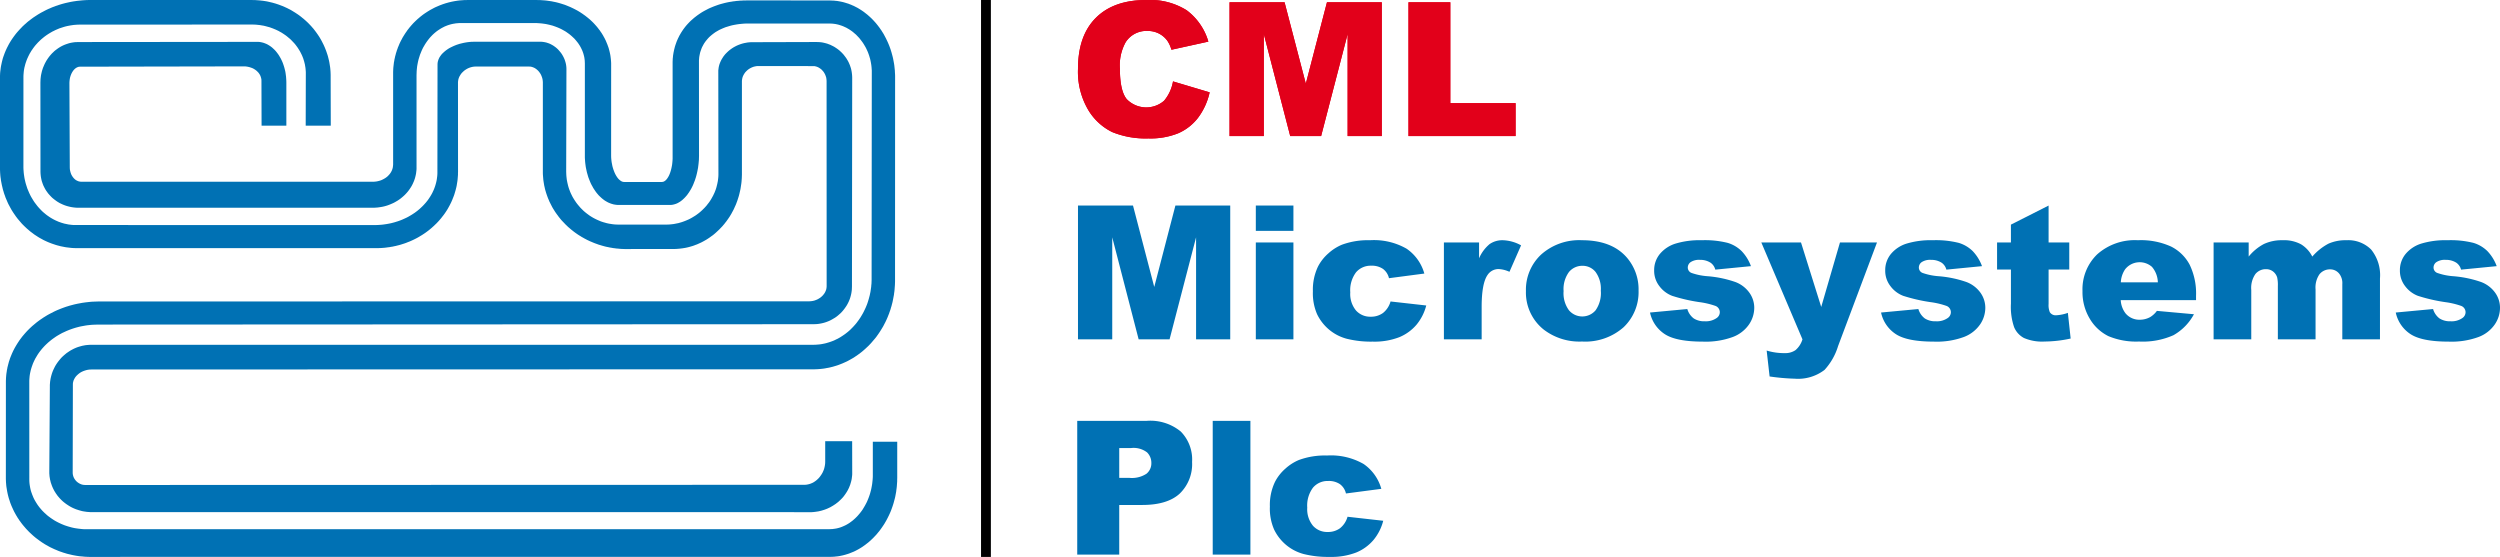 <svg xmlns="http://www.w3.org/2000/svg" viewBox="0 0 380.95 84.862"><defs><style>.cls-1{fill:#0071b4}.cls-1,.cls-2{fill-rule:evenodd}.cls-2,.cls-3{fill:#e2001a}</style></defs><title>Asset 2</title><g id="Layer_2" data-name="Layer 2"><g id="Layer_1-2" data-name="Layer 1"><path class="cls-1" d="M50.403 19.151l-.019-7.495v-.251l-.009-.241-.009-.242-.019-.241-.019-.232-.028-.242-.038-.232-.037-.232-.038-.232-.047-.233-.056-.232-.057-.232-.056-.223-.066-.223-.075-.223-.075-.223-.075-.213-.085-.214-.085-.214-.093-.213-.095-.214-.103-.204-.103-.205-.104-.204-.112-.204-.113-.195-.122-.205-.122-.185-.132-.195-.131-.186-.132-.186-.141-.185-.141-.186-.141-.177-.15-.167-.151-.177-.159-.167-.16-.167-.16-.167-.169-.158-.169-.158-.169-.148-.179-.158-.179-.14-.178-.148-.178-.139-.188-.14-.188-.13-.198-.13-.197-.13-.197-.121-.198-.12-.197-.121-.207-.111-.206-.103-.216-.111-.207-.093-.216-.102-.217-.093-.225-.084-.216-.083-.226-.084L42.2.613l-.226-.075-.234-.064-.226-.066-.235-.055-.235-.056L40.8.241l-.235-.046-.244-.037-.235-.037-.245-.028-.244-.028-.254-.019-.244-.018-.244-.019h-.254L38.347 0H13.55l-.263.009-.263.009-.273.019-.263.019-.254.028-.263.027-.263.028-.254.038-.253.037-.263.046-.245.046-.253.056-.254.056-.244.056-.245.064-.244.066-.245.074-.235.074-.234.084-.235.074-.235.093-.235.083-.225.094-.226.102-.226.092-.216.103-.225.111L6.7 1.7l-.207.111-.216.111-.207.121-.207.121-.206.13-.198.13-.197.13-.197.13-.188.139-.188.14-.188.148-.188.14-.179.148-.169.158-.178.149-.169.158-.17.158-.159.167-.16.167-.16.167-.15.167-.15.167-.151.177-.141.176-.141.186-.131.176-.132.186-.131.186-.122.186-.123.195-.112.186-.113.194-.104.196-.103.204-.103.195-.094.204-.094.205-.085.204-.084.204-.075.214-.076.204-.075.214-.066.214-.056.222-.056.214-.047.214-.047.223-.047.222-.038.223-.028.223-.028.223-.029.232-.018.223-.01.233-.009.222v14.117l.009.251.01.251.018.251.019.251.028.251.038.241.028.251.047.241.047.242.047.241.057.232.056.242.056.232.076.232.065.232.075.223.085.223.075.232.094.223.094.214.094.223.094.214.104.213.112.204.113.214.113.205.113.203.122.196.131.204.132.195.131.186.132.195.141.186.141.185.15.177.15.176.151.177.15.176.16.167.169.168.16.157.169.158.169.158.178.149.17.148.178.149.188.139.188.14.179.139.197.13.188.121.197.13.197.121.198.111.207.111.197.112.207.102.216.102.207.093.216.093.216.083.216.084.216.074.225.075.217.074.225.065.225.056.235.065.226.046.235.046.235.047.235.037.235.028.235.028.235.028.244.018.244.01.245.009h45.977l.263-.009.254-.01.253-.018.254-.019.244-.028.254-.037.245-.027.253-.047.245-.037.244-.056.235-.046.244-.065.235-.056.235-.065.235-.074.235-.075.225-.074.226-.084.225-.092.226-.084.216-.093.225-.102.217-.103.206-.101.217-.112.206-.111.207-.121.197-.121.207-.121.197-.13.197-.13.188-.13.188-.139.188-.139.188-.149.178-.149.179-.148.17-.158.169-.149.169-.167.169-.157.16-.168.159-.167.151-.167.15-.177.15-.176.141-.186.141-.176.141-.186.132-.186.131-.195.122-.186.123-.195.113-.195.112-.204.113-.204.103-.205.104-.204.094-.204.094-.214.084-.214.085-.213.084-.214.075-.213.066-.223.066-.223.066-.223.056-.223.057-.232.047-.223.037-.232.037-.232.038-.233.028-.232.019-.232.019-.242.019-.241v-.232l.009-.241V12.529l.019-.213.038-.214.065-.214.085-.204.113-.195.122-.195.141-.177.169-.167.169-.158.188-.139.207-.13.207-.112.225-.092.225-.075.235-.055.245-.038.244-.009h8.119l.225.009.226.047.207.074.206.093.188.121.179.139.169.158.15.176.141.195.122.205.094.213.085.233.065.232.038.25.019.242v13.866l.009.242.019.241.019.233.018.232.029.232.037.232.038.232.038.232.056.233.047.223.056.223.066.222.066.223.075.223.075.214.076.213.084.214.094.214.085.214.103.204.103.204.104.204.103.205.113.204.122.195.122.195.122.195.132.186.131.186.141.185.132.186.15.186.141.176.151.177.159.167.16.167.16.168.16.167.169.157.169.168.178.148.179.158.179.149.178.139.188.149.188.139.197.139.188.13.197.13.207.121.197.13.207.112.207.12.216.112.206.111.217.102.216.103.226.092.215.093.226.093.226.084.235.083.225.084.235.065.235.074.235.065.235.065.244.056.244.047.245.055.244.037.244.047.244.028.254.037.254.018.253.028.254.019.254.009.254.009h.263l7.16-.009h.235l.235-.009.235-.019.235-.019.225-.027.226-.028.226-.037.225-.037.225-.047.226-.055.216-.057.225-.064.217-.065.215-.075.207-.083.217-.075.206-.092.207-.094.207-.092.197-.102.207-.112.197-.111.197-.112.189-.12.187-.121.188-.13.188-.139.188-.131.179-.139.178-.148.169-.149.169-.158.169-.158.169-.158.16-.167.16-.167.16-.167.15-.177.151-.176.141-.186.15-.186.131-.185.141-.196.132-.194.131-.195.122-.205.123-.204.113-.214.112-.204.113-.214.104-.223.093-.213.104-.223.094-.223.084-.232.085-.223.075-.233.075-.231.075-.242.066-.242.057-.241.056-.242.056-.241.047-.251.038-.251.037-.25.038-.251.028-.251.019-.26.019-.251.009-.26.01-.26v-14.33l.028-.233.047-.232.075-.223.103-.213.123-.205.14-.195.169-.176.179-.168.197-.148.216-.13.226-.112.235-.092.254-.066.263-.046.263-.009 8.335.009.225.009.216.047.216.074.207.102.198.13.187.14.169.176.161.186.131.204.113.214.093.232.076.242.037.25.019.26.009 31.281-.018.223-.038.232-.075.214-.094.213-.113.195-.14.186-.151.177-.179.167-.187.148-.207.13-.216.121-.226.093-.235.084-.244.056-.254.037-.254.018-108.163.028h-.264l-.263.009-.272.01-.263.009-.263.018-.264.028-.253.028-.263.028-.254.037-.263.037-.254.047-.244.046-.254.047-.253.055-.245.056-.244.065-.245.065-.244.065-.235.075-.244.074-.235.083-.235.084-.225.084-.235.092-.226.093-.226.093-.225.102-.216.103-.216.111-.216.111-.216.112-.207.111-.216.121-.197.121-.207.13-.197.121-.198.139-.197.13-.198.139-.187.14-.188.139-.179.149-.179.148-.178.149-.178.148-.169.158-.17.158-.169.167-.16.158-.159.167-.151.167-.15.167-.15.177-.151.177-.141.176-.131.177-.141.185-.132.186-.122.186-.122.186-.122.194-.113.186-.113.195-.112.195-.104.205-.103.195-.094.204-.094.204-.085.205-.084.204-.085.213-.075.205-.066.214-.075.213-.056.214-.057.214-.056.222-.057.223-.037.214-.047.223-.028.223-.038.223-.028.232-.019.223-.019.232-.009.223-.01.232V73.001l.01.232.009.242.019.232.019.242.028.231.038.232.037.224.038.232.047.232.047.223.056.223.057.222.065.224.076.223.065.213.076.223.084.213.085.214.094.213.094.205.094.204.103.214.103.195.113.204.113.205.122.195.113.195.131.186.122.195.141.186.132.185.141.186.141.177.15.176.151.177.15.176.159.167.16.167.16.167.169.159.169.157.17.158.178.158.178.149.179.148.188.139.188.14.188.139.188.13.197.139.197.121.198.13.207.121.206.111.207.121.207.111.216.103.216.102.216.102.226.093.216.093.225.093.226.083.225.074.235.085.226.064.235.075.235.065.244.055.235.056.244.056.244.046.245.046.244.038.244.037.254.028.244.018.254.028.254.019.254.009.253.009h.254l112.599-.009h.226l.225-.009.225-.009.226-.028.216-.019.225-.028.217-.037.216-.047.216-.046.216-.055.207-.056.216-.066.207-.065.206-.074.207-.083.207-.084.207-.083.197-.093.197-.102.197-.103.198-.111.188-.111.197-.121.188-.121.179-.13.187-.13.179-.139.179-.14.178-.139.169-.149.179-.158.16-.157.169-.158.159-.167.16-.168.16-.167.15-.176.15-.186.151-.177.141-.185.141-.195.141-.195.131-.195.132-.195.132-.205.122-.213.122-.205.113-.213.113-.214.112-.223.104-.214.103-.223.103-.232.094-.222.085-.233.084-.232.085-.242.075-.231.075-.242.066-.251.066-.241.065-.242.057-.25.047-.251.047-.251.047-.26.028-.251.037-.26.029-.26.019-.26.018-.26.019-.27v-.26l.009-.269v-5.507h-3.72v5.247l-.01.279-.019.269-.028.26-.028.269-.038.26-.046.26-.048.252-.056.26-.065.241-.066.251-.076.241-.084.242-.085.232-.094.232-.094.232-.103.223-.113.214-.113.213-.122.214-.122.204-.122.205-.132.195-.14.186-.142.185-.15.177-.15.176-.151.167-.159.158-.16.158-.169.149-.169.148-.17.13-.178.131-.178.129-.179.112-.188.111-.188.103-.197.093-.188.083-.197.084-.198.074-.207.065-.206.055-.198.047-.215.037-.207.028-.207.028-.216.009-.216.01-113.154.009h-.263l-.254-.009-.263-.019-.254-.028-.253-.028-.254-.037-.254-.037-.244-.047-.244-.055-.245-.066-.234-.064-.245-.075-.225-.074-.235-.083-.226-.093-.225-.093-.216-.102-.216-.103-.217-.111-.206-.112-.207-.12-.198-.13-.197-.13-.188-.13-.187-.14-.189-.139-.178-.148-.169-.159-.169-.148-.17-.167-.159-.158-.15-.168-.151-.176-.141-.167-.141-.186-.131-.176-.122-.186-.123-.195-.112-.186-.113-.195-.103-.195-.095-.204-.084-.205-.085-.204-.075-.213-.075-.205-.066-.213-.056-.223-.047-.214-.038-.223-.037-.222-.028-.223-.019-.224-.01-.232V58.029l.01-.232.019-.223.018-.223.029-.223.037-.214.047-.222.047-.214.057-.213.065-.214.066-.204.075-.204.075-.214.085-.195.094-.205.094-.194.103-.205.113-.186.113-.195.112-.186.123-.185.131-.186.132-.177.141-.176.141-.176.15-.167.15-.168.16-.167.16-.158.169-.158.169-.158.179-.148.178-.149.188-.148.188-.14.188-.13.197-.139.198-.13.206-.121.207-.121.216-.121.207-.111.225-.102.217-.102.225-.102.225-.093.235-.093.235-.084.235-.083.235-.075.245-.074.244-.065.244-.065.254-.056.254-.046.253-.047.254-.046.263-.037.263-.028.263-.028.263-.018.264-.01.272-.009.272-.009 109.01-.056.254-.009.244-.01.254-.027.244-.038.235-.046.244-.056.235-.065.226-.074.225-.084.226-.092.216-.103.206-.111.207-.121.207-.121.198-.13.187-.139.179-.149.179-.157.178-.158.16-.167.16-.177.15-.186.141-.185.131-.186.132-.195.122-.204.113-.214.103-.205.094-.223.085-.213.074-.223.066-.232.057-.233.047-.231.037-.242.029-.242.009-.241.01-.251.037-31.828-.009-.251-.019-.242-.028-.241-.038-.242-.047-.232-.056-.232-.075-.223-.075-.223-.094-.223-.094-.213-.104-.205-.122-.204-.122-.205-.132-.185-.141-.186-.141-.186-.159-.176-.16-.167-.169-.158-.17-.158-.178-.14-.188-.139-.197-.13-.198-.13-.206-.111-.207-.102-.207-.103-.225-.083-.216-.084-.226-.065-.225-.056-.235-.055-.235-.038-.244-.027-.236-.01-.244-.009-9.735.028h-.263l-.263.018-.263.028-.254.047-.253.046-.254.065-.244.074-.235.084-.235.093-.225.102-.217.112-.216.12-.206.13-.198.14-.188.139-.188.158-.169.158-.169.167-.16.167-.141.177-.141.185-.122.195-.122.195-.103.196-.094.204-.085.204-.075.214-.057.213-.047.223-.028.223-.028.223v.223l.019 15.427v.241l-.009.242-.02.241-.028.242-.028.232-.047.232-.047.232-.056.223-.057.233-.065.222-.075.223-.085.214-.084.213-.104.214-.094.204-.112.205-.113.204-.113.195-.122.195-.132.195-.141.186-.14.176-.141.186-.151.168-.16.176-.159.158-.169.167-.17.158-.169.148-.178.149-.188.14-.188.139-.188.13-.198.121-.197.12-.207.121-.206.111-.207.103-.216.093-.216.092-.217.084-.225.083-.225.075-.226.065-.225.065-.236.046-.234.047-.235.046-.244.028-.245.028-.235.018-.244.009-.253.01h-7.123l-.245-.01-.253-.009-.245-.018-.244-.028-.235-.037-.244-.037-.235-.047-.235-.056-.225-.065-.235-.065-.226-.074-.226-.083-.215-.093-.217-.093-.215-.102-.207-.103-.207-.111-.207-.121-.197-.121-.198-.13-.187-.139-.189-.139-.178-.139-.188-.158-.169-.149-.17-.167-.169-.167-.159-.167-.15-.177-.151-.176-.15-.186-.141-.186-.132-.195-.131-.195-.122-.195-.123-.204-.112-.205-.103-.213-.104-.214-.094-.214-.084-.222-.085-.223-.075-.233-.066-.223-.056-.232-.057-.241-.047-.232-.047-.242-.028-.241-.028-.242-.019-.251-.01-.241-.009-.25.038-15.688-.01-.241-.028-.242-.037-.232-.057-.232-.066-.223-.074-.223-.095-.223-.103-.213-.113-.205-.122-.204-.131-.186-.151-.185-.15-.177-.16-.176-.169-.158-.178-.149-.189-.139-.187-.13-.198-.112-.207-.111-.206-.093-.216-.074-.226-.075-.216-.046-.225-.037-.235-.028-.226-.009h-9.979l-.301.009-.291.009-.301.028-.291.037-.282.047-.282.055-.272.066-.273.064-.263.084-.254.084-.253.102-.235.102-.235.112-.226.111-.216.121-.197.13-.198.139-.178.139-.169.149-.16.148-.15.149-.132.167-.112.158-.113.167-.085.177-.075.167-.056.176-.048.177-.028.186-.009.185-.019 16.366v.222l-.009.223-.019.232-.028.223-.028.214-.038.223-.047.213-.056.223-.057.205-.065.213-.076.214-.075.204-.085.204-.093.195-.094.205-.104.195-.113.195-.112.186-.122.186-.123.185-.131.186-.141.177-.141.176-.15.167-.15.167-.16.167-.16.158-.169.158-.169.158-.179.148-.179.149-.187.139-.188.14-.198.13-.197.13-.197.121-.207.12-.207.121-.216.112-.216.102-.225.102-.226.102-.226.093-.225.083-.235.084-.244.074-.235.075-.245.065-.244.065-.254.055-.244.047-.254.046-.263.038-.253.036-.263.029-.264.018-.263.019-.263.009H11.36l-.234-.009-.226-.019-.226-.028-.225-.028-.225-.046-.217-.046-.225-.047-.216-.065-.217-.065-.206-.074-.216-.075-.207-.092-.197-.084-.207-.102-.197-.102-.198-.112-.188-.111-.188-.121-.188-.13-.188-.13-.178-.139-.169-.14-.179-.148-.169-.149-.159-.158-.16-.167-.16-.167-.15-.167-.151-.177-.141-.186-.141-.185-.141-.186-.131-.195-.122-.195-.122-.204-.123-.205-.112-.204-.104-.214-.103-.213-.094-.223-.094-.223-.094-.223-.075-.232-.075-.233-.076-.241-.065-.232-.056-.242-.057-.241-.047-.251-.038-.251-.037-.25-.028-.251-.019-.251-.019-.26-.009-.26V11.637l.009-.232.019-.232.019-.232.028-.223.037-.223.047-.232.057-.214.056-.223.066-.223.075-.213.075-.214.085-.213.094-.205.094-.204.103-.205.104-.204.122-.195.112-.195.132-.186.131-.195.132-.176.141-.186.15-.176.151-.168.159-.176.16-.158.169-.167.169-.158.179-.149.178-.148.188-.149L7 5.424l.188-.13.198-.13.197-.121.207-.121.207-.12.215-.102.217-.112.216-.093.216-.093.226-.093.234-.074.226-.074.235-.075.235-.064.235-.056.244-.047.244-.046.245-.037.253-.037.244-.019.254-.019.254-.009.254-.009H38.61l.263.009.254.019.254.028.254.027.253.047.244.037.245.056.244.065.235.065.244.065.226.083.235.084.225.093.226.093.216.102.216.102.207.121.207.111.206.13.198.13.188.13.197.14.178.148.179.149.179.148.169.158.159.168.16.167.16.167.15.176.142.186.131.176.132.186.121.195.123.196.113.194.103.205.103.204.094.204.085.214.084.214.066.222.066.214.056.223.057.223.037.232.038.223.028.232.019.233.018.241v.232l-.018 7.941h3.824z"/><path class="cls-1" d="M43.635 19.151v-6.622l-.009-.288-.019-.288-.019-.278-.038-.279-.037-.279-.047-.269-.066-.26-.066-.26-.075-.251-.084-.251-.085-.241-.103-.242-.104-.223-.112-.223-.123-.213-.121-.204-.132-.205-.141-.186-.141-.185-.15-.177-.16-.167-.16-.148-.16-.149-.178-.14-.169-.12-.179-.112-.188-.111-.188-.093-.188-.074-.197-.075-.197-.055-.207-.047-.207-.037-.207-.018h-.206l-27.241.027-.244.01-.245.009-.235.028-.235.037-.234.046-.226.056-.225.074-.226.075-.216.083-.216.093-.207.102-.206.112-.198.12-.197.131-.188.139-.188.139-.179.149-.169.167-.169.158-.16.176-.15.177-.15.186-.141.195-.132.195-.131.204-.113.204-.113.214-.103.223-.094.223-.094.223-.075.232-.076.242-.056.241-.056.241-.047.251-.028.251-.029.25-.009.26-.009.261.009 13.579.009.241.019.241.028.242.038.232.047.232.056.232.076.223.075.223.084.214.104.213.103.205.113.204.122.195.141.195.131.186.151.176.16.177.159.167.169.167.179.149.188.148.188.14.197.139.197.121.207.121.216.102.216.102.226.093.225.083.235.074.245.065.235.056.244.047.253.037.254.028.254.018h45.329l.263-.018.254-.019.263-.037.244-.037.254-.046.244-.057.235-.064.245-.075.225-.083.235-.093.216-.093.226-.102.216-.112.207-.12.206-.121.197-.13.198-.139.188-.149.178-.149.179-.157.169-.158.16-.168.159-.176.151-.177.141-.185.131-.186.132-.195.122-.195.113-.204.103-.205.094-.214.094-.213.075-.214.075-.223.057-.223.056-.232.047-.232.028-.232.029-.242.018-.232V11.433l.01-.269.009-.27.019-.269.028-.269.028-.26.047-.26.047-.251.056-.26.057-.242.075-.251.076-.241.074-.242.095-.232.093-.232.094-.223.104-.223.113-.223.122-.204.122-.213.131-.205.132-.195.141-.195.141-.186.15-.185.15-.177.16-.167.16-.167.169-.158.169-.149.179-.148.178-.14.188-.13.188-.12.188-.121.198-.112.197-.102.197-.102.207-.084.207-.083.216-.074.216-.065.216-.056.216-.047.226-.037.216-.037.225-.019.235-.018h11.877l.273.018.272.019.273.028.263.037.263.037.263.056.254.056.254.065.253.065.245.083.234.084.245.093.225.093.226.102.225.111.217.121.216.121.206.121.198.139.197.139.188.14.179.148.178.158.169.158.169.158.151.167.15.176.141.177.141.176.122.186.122.186.113.195.103.195.094.195.094.204.076.205.075.213.056.204.056.214.047.223.029.214.028.223.009.222.01.233v14.358l.018.288.019.288.028.279.038.288.037.269.057.279.056.269.057.26.075.26.075.26.075.251.094.242.094.241.094.232.103.232.113.223.122.214.113.214.132.204.131.195.132.195.141.186.15.176.141.167.159.158.16.149.16.148.16.13.169.13.169.121.178.103.179.102.179.092.188.075.188.074.188.056.187.055.198.037.197.028.197.019h8.194l.179-.019.178-.037.17-.046.178-.056.169-.065.169-.084.16-.092.169-.102.16-.121.16-.121.15-.139.15-.14.151-.158.15-.167.141-.167.132-.186.14-.195.122-.195.132-.213.122-.214.113-.223.113-.232.103-.242.094-.25.103-.251.085-.26.084-.26.076-.279.066-.269.065-.288.057-.288.056-.288.038-.297.037-.297.029-.307.028-.306.009-.316.009-.316V9.204l.02-.241.018-.233.038-.232.047-.232.047-.223.065-.214.076-.213.075-.214.084-.204.104-.195.103-.195.113-.195.122-.177.132-.185.141-.168.14-.167.151-.167.159-.158.17-.149.178-.148.178-.139.189-.14.187-.13.207-.121.207-.12.207-.112.225-.102.226-.102.225-.093.235-.093.245-.074.244-.075.254-.074.253-.065.264-.055.263-.047.263-.046.272-.037.282-.028.282-.028.282-.019.291-.009h12.648l.225.009.217.01.215.027.226.028.216.047.207.046.216.065.207.065.206.074.207.084.197.093.207.093.188.111.197.112.189.121.187.13.179.13.178.148.17.149.178.148.16.167.16.168.16.167.149.186.142.185.141.186.141.195.131.204.122.205.122.204.113.214.104.223.103.222.094.223.084.233.085.241.066.232.075.242.056.251.048.241.046.251.038.26.028.251.019.26.019.26v.269l-.028 31.411v.269l-.01.26-.009.26-.029.261-.018.259-.038.251-.038.26-.037.251-.056.251-.048.241-.066.251-.065.242-.066.232-.075.241-.075.232-.085.233-.094.232-.094.223-.103.223-.103.213-.104.214-.112.213-.123.214-.122.205-.122.204-.131.195-.132.195-.141.186-.141.195-.141.176-.15.177-.16.176-.15.167-.169.167-.16.167-.169.159-.169.148-.179.149-.178.139-.179.139-.188.13-.188.13-.188.121-.188.121-.197.111-.198.112-.206.093-.198.102-.206.093-.216.083-.207.075-.216.074-.216.065-.216.065-.216.056-.226.046-.225.046-.226.037-.225.028-.226.019-.235.019-.235.009-.235.009H13.726l-.245.018-.253.019-.235.028-.244.047-.235.046-.235.065-.226.065-.235.075-.216.083-.216.093-.216.102-.207.111-.206.112-.207.13-.188.13-.197.13-.179.148-.179.15-.178.157-.169.158-.16.167-.15.177-.151.185-.14.177-.142.195-.131.195-.122.195-.113.205-.103.213-.104.214-.094.213-.084.223-.075.223-.066.232-.057.223-.056.242-.038.232-.037.241-.019.242-.019.241v.251l-.084 12.984v.242l.018.241.019.241.038.233.038.232.056.223.056.232.075.214.076.223.084.213.094.213.103.205.104.204.122.195.122.196.132.185.131.186.151.177.15.176.16.167.159.158.169.158.179.149.179.139.188.139.197.13.197.13.207.121.207.112.206.101.217.093.225.093.226.074.225.075.235.065.235.065.244.047.235.036.254.038.244.018.254.019h.253l109.461.009h.254l.254-.019.253-.027.254-.038.245-.036.244-.056.234-.056.235-.074.235-.075.226-.083.226-.093.215-.102.217-.102.206-.121.207-.121.198-.13.197-.13.188-.149.187-.139.17-.158.169-.158.169-.167.16-.167.15-.176.141-.187.132-.185.131-.195.122-.195.113-.195.104-.204.103-.214.084-.214.085-.214.066-.222.066-.223.056-.223.047-.232.028-.232.029-.232.018-.233v-.241l-.009-4.792h-4.107v3.12l-.009.251-.028.251-.047.25-.057.242-.075.241-.094.223-.103.223-.123.213-.131.196-.141.195-.15.186-.169.167-.17.157-.178.14-.188.13-.197.121-.207.092-.207.084-.216.065-.216.047-.226.036-.215.01-109.63.028-.245-.018-.234-.047-.226-.084-.216-.111-.197-.13-.188-.158-.16-.177-.141-.195-.113-.204-.085-.223-.056-.223-.028-.232.028-13.532.01-.214.046-.204.057-.195.094-.195.103-.186.132-.186.15-.167.169-.158.179-.149.197-.139.216-.12.226-.102.235-.084.244-.074.263-.056.254-.028.272-.009 109.94-.028h.245l.234-.009.235-.01.235-.018.226-.019.235-.027.235-.029.225-.037.226-.046.225-.037.226-.047.225-.056.226-.055.216-.065.216-.065.216-.065.216-.074.217-.084.215-.084.207-.083.207-.093.207-.093.206-.093.198-.102.206-.112.198-.111.197-.112.197-.111.188-.121.188-.129.188-.121.188-.14.188-.13.178-.139.179-.139.179-.149.169-.149.169-.148.169-.158.169-.158.169-.158.16-.167.16-.167.15-.168.15-.176.151-.177.151-.176.149-.176.142-.186.131-.185.141-.196.132-.195.131-.195.122-.195.122-.195.123-.204.122-.205.113-.213.103-.205.113-.213.103-.214.103-.223.094-.213.094-.223.085-.223.093-.223.076-.232.085-.232.075-.223.065-.242.076-.232.056-.232.066-.242.056-.241.047-.242.047-.241.047-.251.047-.241.028-.251.038-.251.028-.251.019-.25.019-.26.019-.251.009-.26.009-.251v-.26l.01-30.826v-.269l-.01-.269-.018-.27-.01-.26-.028-.26-.028-.269-.028-.26-.038-.251-.047-.26-.047-.251-.047-.251-.057-.251-.065-.25-.066-.242-.066-.241-.075-.242-.075-.241-.085-.233-.084-.232-.094-.232-.094-.223-.103-.232-.104-.214-.103-.223-.113-.213-.113-.214-.112-.213-.122-.205-.132-.204-.123-.204-.141-.195-.131-.195-.141-.186-.141-.186-.15-.186-.141-.176-.16-.177-.15-.167-.16-.167-.16-.167-.169-.158-.169-.158-.169-.148-.169-.149-.179-.139-.179-.14-.178-.139-.188-.13-.178-.121-.189-.12-.197-.121-.187-.112-.198-.102-.197-.102-.198-.102-.206-.084-.197-.092-.207-.075-.207-.084-.216-.065-.207-.064-.216-.066-.207-.055-.216-.047-.225-.046-.216-.037-.217-.038-.225-.018-.225-.028-.226-.009-.226-.009-.225-.01-12.582-.009-.272.009h-.273l-.263.019-.273.009-.263.028-.263.018-.263.038-.263.028-.254.046-.253.037-.254.047-.254.055-.244.056-.245.065-.244.065-.235.065-.235.075-.235.083-.235.084-.225.083-.226.093-.225.093-.216.093-.217.102-.206.111-.216.112-.207.111-.197.112-.198.12-.197.13-.188.13-.188.13-.188.14-.178.139-.179.139-.169.149-.169.149-.169.148-.16.158-.16.167-.15.158-.15.167-.142.167-.14.177-.132.177-.131.176-.122.186-.123.185-.113.186-.112.195-.113.195-.093.196-.104.204-.085.195-.094.213-.075.205-.075.213-.075.214-.066.213-.056.223-.057.223-.047.223-.047.223-.038.232-.037.233-.019.232-.028.241-.009.232-.01.242v14.758l-.018.325-.029.325-.037.307-.057.306-.066.297-.074.279-.085.269-.094.251-.104.232-.112.205-.123.194-.121.159-.132.139-.141.111-.141.084-.15.046-.151.019h-5.741l-.141-.01-.15-.037-.141-.065-.141-.092-.141-.112-.141-.13-.132-.158-.122-.167-.122-.195-.113-.204-.112-.233-.095-.241-.094-.251-.084-.269-.075-.279-.056-.297-.057-.297-.037-.307-.029-.325-.009-.325V9.659l-.01-.223-.018-.232-.019-.223-.028-.223-.028-.223-.038-.223-.047-.223-.047-.213-.057-.223-.056-.214-.065-.213-.076-.205-.075-.213-.085-.204-.084-.205-.085-.204-.103-.205-.094-.194-.113-.196-.103-.195-.122-.195-.113-.186-.132-.185-.122-.186-.141-.176-.131-.177-.141-.176-.15-.177-.151-.167-.15-.167-.16-.167-.16-.158-.169-.158-.169-.158-.178-.149-.179-.148-.178-.139-.189-.149-.187-.13-.188-.139-.198-.13-.197-.131-.198-.12-.206-.121-.207-.112-.216-.111-.216-.111-.216-.102-.216-.103-.226-.092-.225-.093-.226-.093-.225-.084-.235-.074-.235-.075L85.3.492l-.235-.065-.245-.065-.244-.056-.244-.046-.254-.056-.254-.037-.253-.037-.254-.037-.254-.028-.254-.019-.263-.018-.263-.019h-.263L81.757 0H71.28l-.254.009h-.244l-.254.019-.244.018-.244.019-.245.028-.244.037-.235.037-.244.047-.235.046-.235.056-.235.055-.226.066-.235.064-.225.075-.226.074-.216.084-.225.083-.216.093-.216.093-.216.093-.207.102-.207.112-.207.111-.207.111-.197.121-.197.121-.198.13-.197.13-.188.13-.188.139-.178.14-.188.148-.169.149-.179.148-.169.158-.169.158-.169.167-.16.158-.16.177-.15.167-.15.176-.151.177-.141.186-.141.176-.131.195-.132.186-.131.195-.122.195-.122.195-.123.204-.103.205-.113.204-.103.204-.104.214-.093.214-.085.213-.094.214-.075.223-.085.222-.066.223-.075.223-.056.232-.066.223-.047.233-.056.232-.038.241-.047.233-.028.241-.028.241-.028.242-.019.241-.01.242-.009.25v14.09l-.019.232-.028.223-.056.214-.075.213-.094.195-.113.195-.132.186-.15.167-.16.167-.178.149-.198.139-.206.121-.217.112-.225.102-.235.074-.254.065-.254.047-.263.027-.272.01H12.42l-.226-.019-.216-.046-.207-.084-.197-.102-.179-.139-.159-.158-.15-.186-.132-.204-.113-.223-.084-.242-.066-.251-.047-.269-.01-.269-.056-12.919.019-.279.037-.279.057-.269.084-.26.094-.241.122-.233.132-.213.15-.186.16-.158.178-.13.179-.093.188-.065.197-.018 24.986-.047.282.009.263.038.254.055.244.075.235.083.225.112.207.13.188.139.169.158.16.167.132.186.112.186.085.204.065.214.048.213.009.233.019 6.835h3.777z"/><path class="cls-2" d="M178.743 12.404l5.584 1.668a10.117 10.117 0 0 1-1.772 3.88 7.656 7.656 0 0 1-3.006 2.35 11.306 11.306 0 0 1-4.562.791 13.434 13.434 0 0 1-5.494-.963 8.699 8.699 0 0 1-3.683-3.403 11.458 11.458 0 0 1-1.546-6.227q0-5.063 2.723-7.78Q169.709 0 174.689 0a10.554 10.554 0 0 1 6.128 1.558 9.136 9.136 0 0 1 3.314 4.783l-5.628 1.239a4.76 4.76 0 0 0-.62-1.366 3.684 3.684 0 0 0-1.306-1.111 3.804 3.804 0 0 0-1.733-.39 3.754 3.754 0 0 0-3.319 1.724 7.266 7.266 0 0 0-.874 4.02c0 2.265.35 3.81 1.042 4.652a4.143 4.143 0 0 0 5.69.242 6.237 6.237 0 0 0 1.36-2.947zM187.358.347h8.385l3.236 12.402L202.202.347h8.355v20.386h-5.206V5.188l-4.038 15.545h-4.711l-4.024-15.545v15.545h-5.22V.347zM214.624.347h6.378v15.364h9.945v5.022h-16.323V.347z"/><path class="cls-3" d="M178.743 12.404l5.584 1.668a10.117 10.117 0 0 1-1.772 3.88 7.656 7.656 0 0 1-3.006 2.35 11.306 11.306 0 0 1-4.562.791 13.434 13.434 0 0 1-5.494-.963 8.699 8.699 0 0 1-3.683-3.403 11.458 11.458 0 0 1-1.546-6.227q0-5.063 2.723-7.78Q169.709 0 174.689 0a10.554 10.554 0 0 1 6.128 1.558 9.136 9.136 0 0 1 3.314 4.783l-5.628 1.239a4.76 4.76 0 0 0-.62-1.366 3.684 3.684 0 0 0-1.306-1.111 3.804 3.804 0 0 0-1.733-.39 3.754 3.754 0 0 0-3.319 1.724 7.266 7.266 0 0 0-.874 4.02c0 2.265.35 3.81 1.042 4.652a4.143 4.143 0 0 0 5.69.242 6.237 6.237 0 0 0 1.36-2.947zM187.358.347h8.385l3.236 12.402L202.202.347h8.355v20.386h-5.206V5.188l-4.038 15.545h-4.711l-4.024-15.545v15.545h-5.22V.347zm27.266 0h6.378v15.364h9.945v5.022h-16.323V.347z"/><path class="cls-1" d="M164.264 31.324h8.384l3.237 12.402 3.222-12.402h8.356v20.385h-5.205V36.165l-4.039 15.544h-4.712l-4.023-15.544v15.544h-5.22V31.324zM191.362 31.324h5.729v3.855h-5.729v-3.855zm0 5.619h5.729v14.766h-5.729V36.943zM211.891 45.938l5.441.612a7.54 7.54 0 0 1-1.474 2.916 6.888 6.888 0 0 1-2.628 1.912 10.468 10.468 0 0 1-4.057.679 15.23 15.23 0 0 1-3.957-.437 6.962 6.962 0 0 1-2.723-1.42 7.065 7.065 0 0 1-1.786-2.301 7.991 7.991 0 0 1-.648-3.503 8.162 8.162 0 0 1 .787-3.798 6.847 6.847 0 0 1 1.576-1.993 7.195 7.195 0 0 1 2.055-1.314 11.44 11.44 0 0 1 4.288-.685 9.977 9.977 0 0 1 5.58 1.297 6.807 6.807 0 0 1 2.694 3.781l-5.387.708a2.453 2.453 0 0 0-.923-1.424 2.997 2.997 0 0 0-1.795-.48 2.915 2.915 0 0 0-2.301 1.007 4.548 4.548 0 0 0-.879 3.052 3.944 3.944 0 0 0 .875 2.767 2.882 2.882 0 0 0 2.223.946 3.094 3.094 0 0 0 1.891-.57 3.408 3.408 0 0 0 1.148-1.752zM220.022 36.943h5.358v2.417a5.844 5.844 0 0 1 1.6-2.16 3.39 3.39 0 0 1 2.03-.594 6.112 6.112 0 0 1 2.772.78l-1.772 4.033a4.496 4.496 0 0 0-1.604-.418 1.993 1.993 0 0 0-1.743.916q-.887 1.296-.888 4.841v4.951h-5.753V36.943zM232.521 44.367a7.343 7.343 0 0 1 2.305-5.567 8.679 8.679 0 0 1 6.234-2.194q4.487 0 6.78 2.574a7.405 7.405 0 0 1 1.844 5.106 7.378 7.378 0 0 1-2.285 5.582 8.81 8.81 0 0 1-6.324 2.174 8.944 8.944 0 0 1-5.826-1.808 7.214 7.214 0 0 1-2.728-5.867zm5.74-.015a4.379 4.379 0 0 0 .81 2.92 2.66 2.66 0 0 0 4.063.014 4.546 4.546 0 0 0 .797-2.99 4.336 4.336 0 0 0-.801-2.857 2.516 2.516 0 0 0-1.984-.936 2.614 2.614 0 0 0-2.07.95 4.384 4.384 0 0 0-.816 2.899zM251.427 47.623l5.686-.532a2.752 2.752 0 0 0 .985 1.434 2.935 2.935 0 0 0 1.69.432 2.852 2.852 0 0 0 1.786-.49 1.079 1.079 0 0 0 .49-.9 1.033 1.033 0 0 0-.643-.945 12.099 12.099 0 0 0-2.464-.584 25.962 25.962 0 0 1-4.144-.955 4.383 4.383 0 0 1-1.955-1.48 3.797 3.797 0 0 1-.797-2.379 3.867 3.867 0 0 1 .86-2.514 5.071 5.071 0 0 1 2.363-1.58 12.685 12.685 0 0 1 4.038-.524 14.214 14.214 0 0 1 3.948.405 5.146 5.146 0 0 1 2.122 1.253 6.572 6.572 0 0 1 1.417 2.292l-5.432.53a1.837 1.837 0 0 0-.705-1.043 2.887 2.887 0 0 0-1.633-.446 2.314 2.314 0 0 0-1.412.342 1.004 1.004 0 0 0-.442.825.88.88 0 0 0 .562.823 9.355 9.355 0 0 0 2.45.502 16.911 16.911 0 0 1 4.244.887 4.627 4.627 0 0 1 2.132 1.628 3.943 3.943 0 0 1 .74 2.322 4.52 4.52 0 0 1-.783 2.491 5.235 5.235 0 0 1-2.459 1.923 11.936 11.936 0 0 1-4.58.717q-4.092 0-5.83-1.154a5.217 5.217 0 0 1-2.234-3.28zM268.388 36.943h6.047l3.083 9.83 2.857-9.83h5.642l-5.927 15.782a9.4 9.4 0 0 1-2.068 3.64 6.634 6.634 0 0 1-4.543 1.34 33.023 33.023 0 0 1-3.827-.339l-.447-3.948a9.095 9.095 0 0 0 2.757.39 2.725 2.725 0 0 0 1.637-.456 3.475 3.475 0 0 0 1.061-1.643l-6.272-14.766zM286.636 47.623l5.686-.532a2.758 2.758 0 0 0 .984 1.434 2.939 2.939 0 0 0 1.691.432 2.853 2.853 0 0 0 1.787-.49 1.078 1.078 0 0 0 .49-.9 1.034 1.034 0 0 0-.644-.945 12.112 12.112 0 0 0-2.463-.584 25.958 25.958 0 0 1-4.145-.955 4.371 4.371 0 0 1-1.954-1.48 3.79 3.79 0 0 1-.798-2.379 3.87 3.87 0 0 1 .86-2.514 5.068 5.068 0 0 1 2.362-1.58 12.7 12.7 0 0 1 4.04-.524 14.212 14.212 0 0 1 3.947.405 5.144 5.144 0 0 1 2.122 1.253 6.608 6.608 0 0 1 1.417 2.292l-5.43.53a1.845 1.845 0 0 0-.707-1.043 2.888 2.888 0 0 0-1.632-.446 2.32 2.32 0 0 0-1.414.342 1.007 1.007 0 0 0-.44.825.88.88 0 0 0 .56.823 9.37 9.37 0 0 0 2.45.502 16.907 16.907 0 0 1 4.245.887 4.641 4.641 0 0 1 2.132 1.628 3.951 3.951 0 0 1 .74 2.322 4.524 4.524 0 0 1-.782 2.491 5.245 5.245 0 0 1-2.459 1.923 11.94 11.94 0 0 1-4.582.717q-4.09 0-5.828-1.154a5.217 5.217 0 0 1-2.235-3.28zM312.165 31.324v5.619h3.15v4.13h-3.15v5.24a2.83 2.83 0 0 0 .183 1.253 1.05 1.05 0 0 0 .983.475 6.282 6.282 0 0 0 1.772-.366l.424 3.911a19.038 19.038 0 0 1-3.968.456 6.964 6.964 0 0 1-3.15-.54 3.29 3.29 0 0 1-1.497-1.648 9.495 9.495 0 0 1-.487-3.584v-5.197h-2.111v-4.13h2.11v-2.714l5.741-2.905zM334.633 45.73h-11.476a3.632 3.632 0 0 0 .743 2.031 2.728 2.728 0 0 0 2.166.959 3.262 3.262 0 0 0 1.605-.418 3.659 3.659 0 0 0 .998-.93l5.644.512a8.045 8.045 0 0 1-3.122 3.195 11.519 11.519 0 0 1-5.249.963 10.898 10.898 0 0 1-4.672-.825 6.821 6.821 0 0 1-2.819-2.63 7.87 7.87 0 0 1-1.12-4.235 7.395 7.395 0 0 1 2.244-5.6 8.614 8.614 0 0 1 6.198-2.146 11.1 11.1 0 0 1 5.062.965 6.49 6.49 0 0 1 2.83 2.775 10.068 10.068 0 0 1 .968 4.743v.64zm-5.82-2.712a3.775 3.775 0 0 0-.893-2.35 2.828 2.828 0 0 0-4.091.363 3.881 3.881 0 0 0-.658 1.987zM337.308 36.943h5.345v2.155a7.522 7.522 0 0 1 2.33-1.922 6.458 6.458 0 0 1 2.838-.57 5.448 5.448 0 0 1 2.824.627 4.672 4.672 0 0 1 1.703 1.865 8.55 8.55 0 0 1 2.465-1.969 6.43 6.43 0 0 1 2.742-.523 4.938 4.938 0 0 1 3.755 1.414 6.194 6.194 0 0 1 1.35 4.415v9.274h-5.739V43.3a2.33 2.33 0 0 0-.394-1.49 1.742 1.742 0 0 0-1.436-.765 2.055 2.055 0 0 0-1.632.723 3.549 3.549 0 0 0-.615 2.325v7.617H347.1v-8.134a5.166 5.166 0 0 0-.11-1.32 1.846 1.846 0 0 0-.634-.897 1.71 1.71 0 0 0-1.057-.342 2.04 2.04 0 0 0-1.618.736 3.704 3.704 0 0 0-.633 2.42v7.537h-5.74V36.943zM365.065 47.623l5.687-.532a2.745 2.745 0 0 0 .983 1.434 2.937 2.937 0 0 0 1.69.432 2.853 2.853 0 0 0 1.787-.49 1.08 1.08 0 0 0 .491-.9 1.035 1.035 0 0 0-.645-.945 12.069 12.069 0 0 0-2.463-.584 25.984 25.984 0 0 1-4.145-.955 4.388 4.388 0 0 1-1.954-1.48 3.802 3.802 0 0 1-.798-2.379 3.867 3.867 0 0 1 .86-2.514 5.076 5.076 0 0 1 2.363-1.58 12.683 12.683 0 0 1 4.039-.524 14.21 14.21 0 0 1 3.947.405 5.145 5.145 0 0 1 2.123 1.253 6.591 6.591 0 0 1 1.416 2.292l-5.431.53a1.833 1.833 0 0 0-.706-1.043 2.882 2.882 0 0 0-1.633-.446 2.316 2.316 0 0 0-1.411.342 1.004 1.004 0 0 0-.442.825.88.88 0 0 0 .562.823 9.363 9.363 0 0 0 2.448.502 16.904 16.904 0 0 1 4.245.887 4.628 4.628 0 0 1 2.133 1.628 3.94 3.94 0 0 1 .74 2.322 4.518 4.518 0 0 1-.784 2.491 5.228 5.228 0 0 1-2.458 1.923 11.937 11.937 0 0 1-4.582.717q-4.09 0-5.829-1.154a5.216 5.216 0 0 1-2.233-3.28zM164.149 64.128h10.595a7.287 7.287 0 0 1 5.18 1.629 6.06 6.06 0 0 1 1.726 4.627 6.25 6.25 0 0 1-1.88 4.827q-1.879 1.737-5.732 1.737h-3.488v7.566h-6.401V64.128zm6.401 8.691h1.562a4.056 4.056 0 0 0 2.589-.632 2.04 2.04 0 0 0 .743-1.619 2.236 2.236 0 0 0-.648-1.626 3.354 3.354 0 0 0-2.43-.67h-1.816v4.547zM184.794 64.128h5.743v20.386h-5.743V64.128zM205.337 78.742l5.44.613a7.52 7.52 0 0 1-1.473 2.915 6.88 6.88 0 0 1-2.626 1.913 10.475 10.475 0 0 1-4.059.678 15.218 15.218 0 0 1-3.956-.436 6.964 6.964 0 0 1-2.724-1.42 7.074 7.074 0 0 1-1.785-2.302 7.972 7.972 0 0 1-.65-3.503 8.142 8.142 0 0 1 .79-3.797 6.846 6.846 0 0 1 1.574-1.993 7.19 7.19 0 0 1 2.055-1.315 11.44 11.44 0 0 1 4.289-.684 9.977 9.977 0 0 1 5.58 1.296 6.813 6.813 0 0 1 2.693 3.782l-5.388.708a2.441 2.441 0 0 0-.922-1.425 2.995 2.995 0 0 0-1.796-.479 2.913 2.913 0 0 0-2.3 1.007 4.551 4.551 0 0 0-.88 3.051 3.948 3.948 0 0 0 .875 2.767 2.884 2.884 0 0 0 2.224.946 3.093 3.093 0 0 0 1.891-.57 3.404 3.404 0 0 0 1.148-1.752z"/><path d="M149.49 0v84.861h1.5V0"/></g></g></svg>